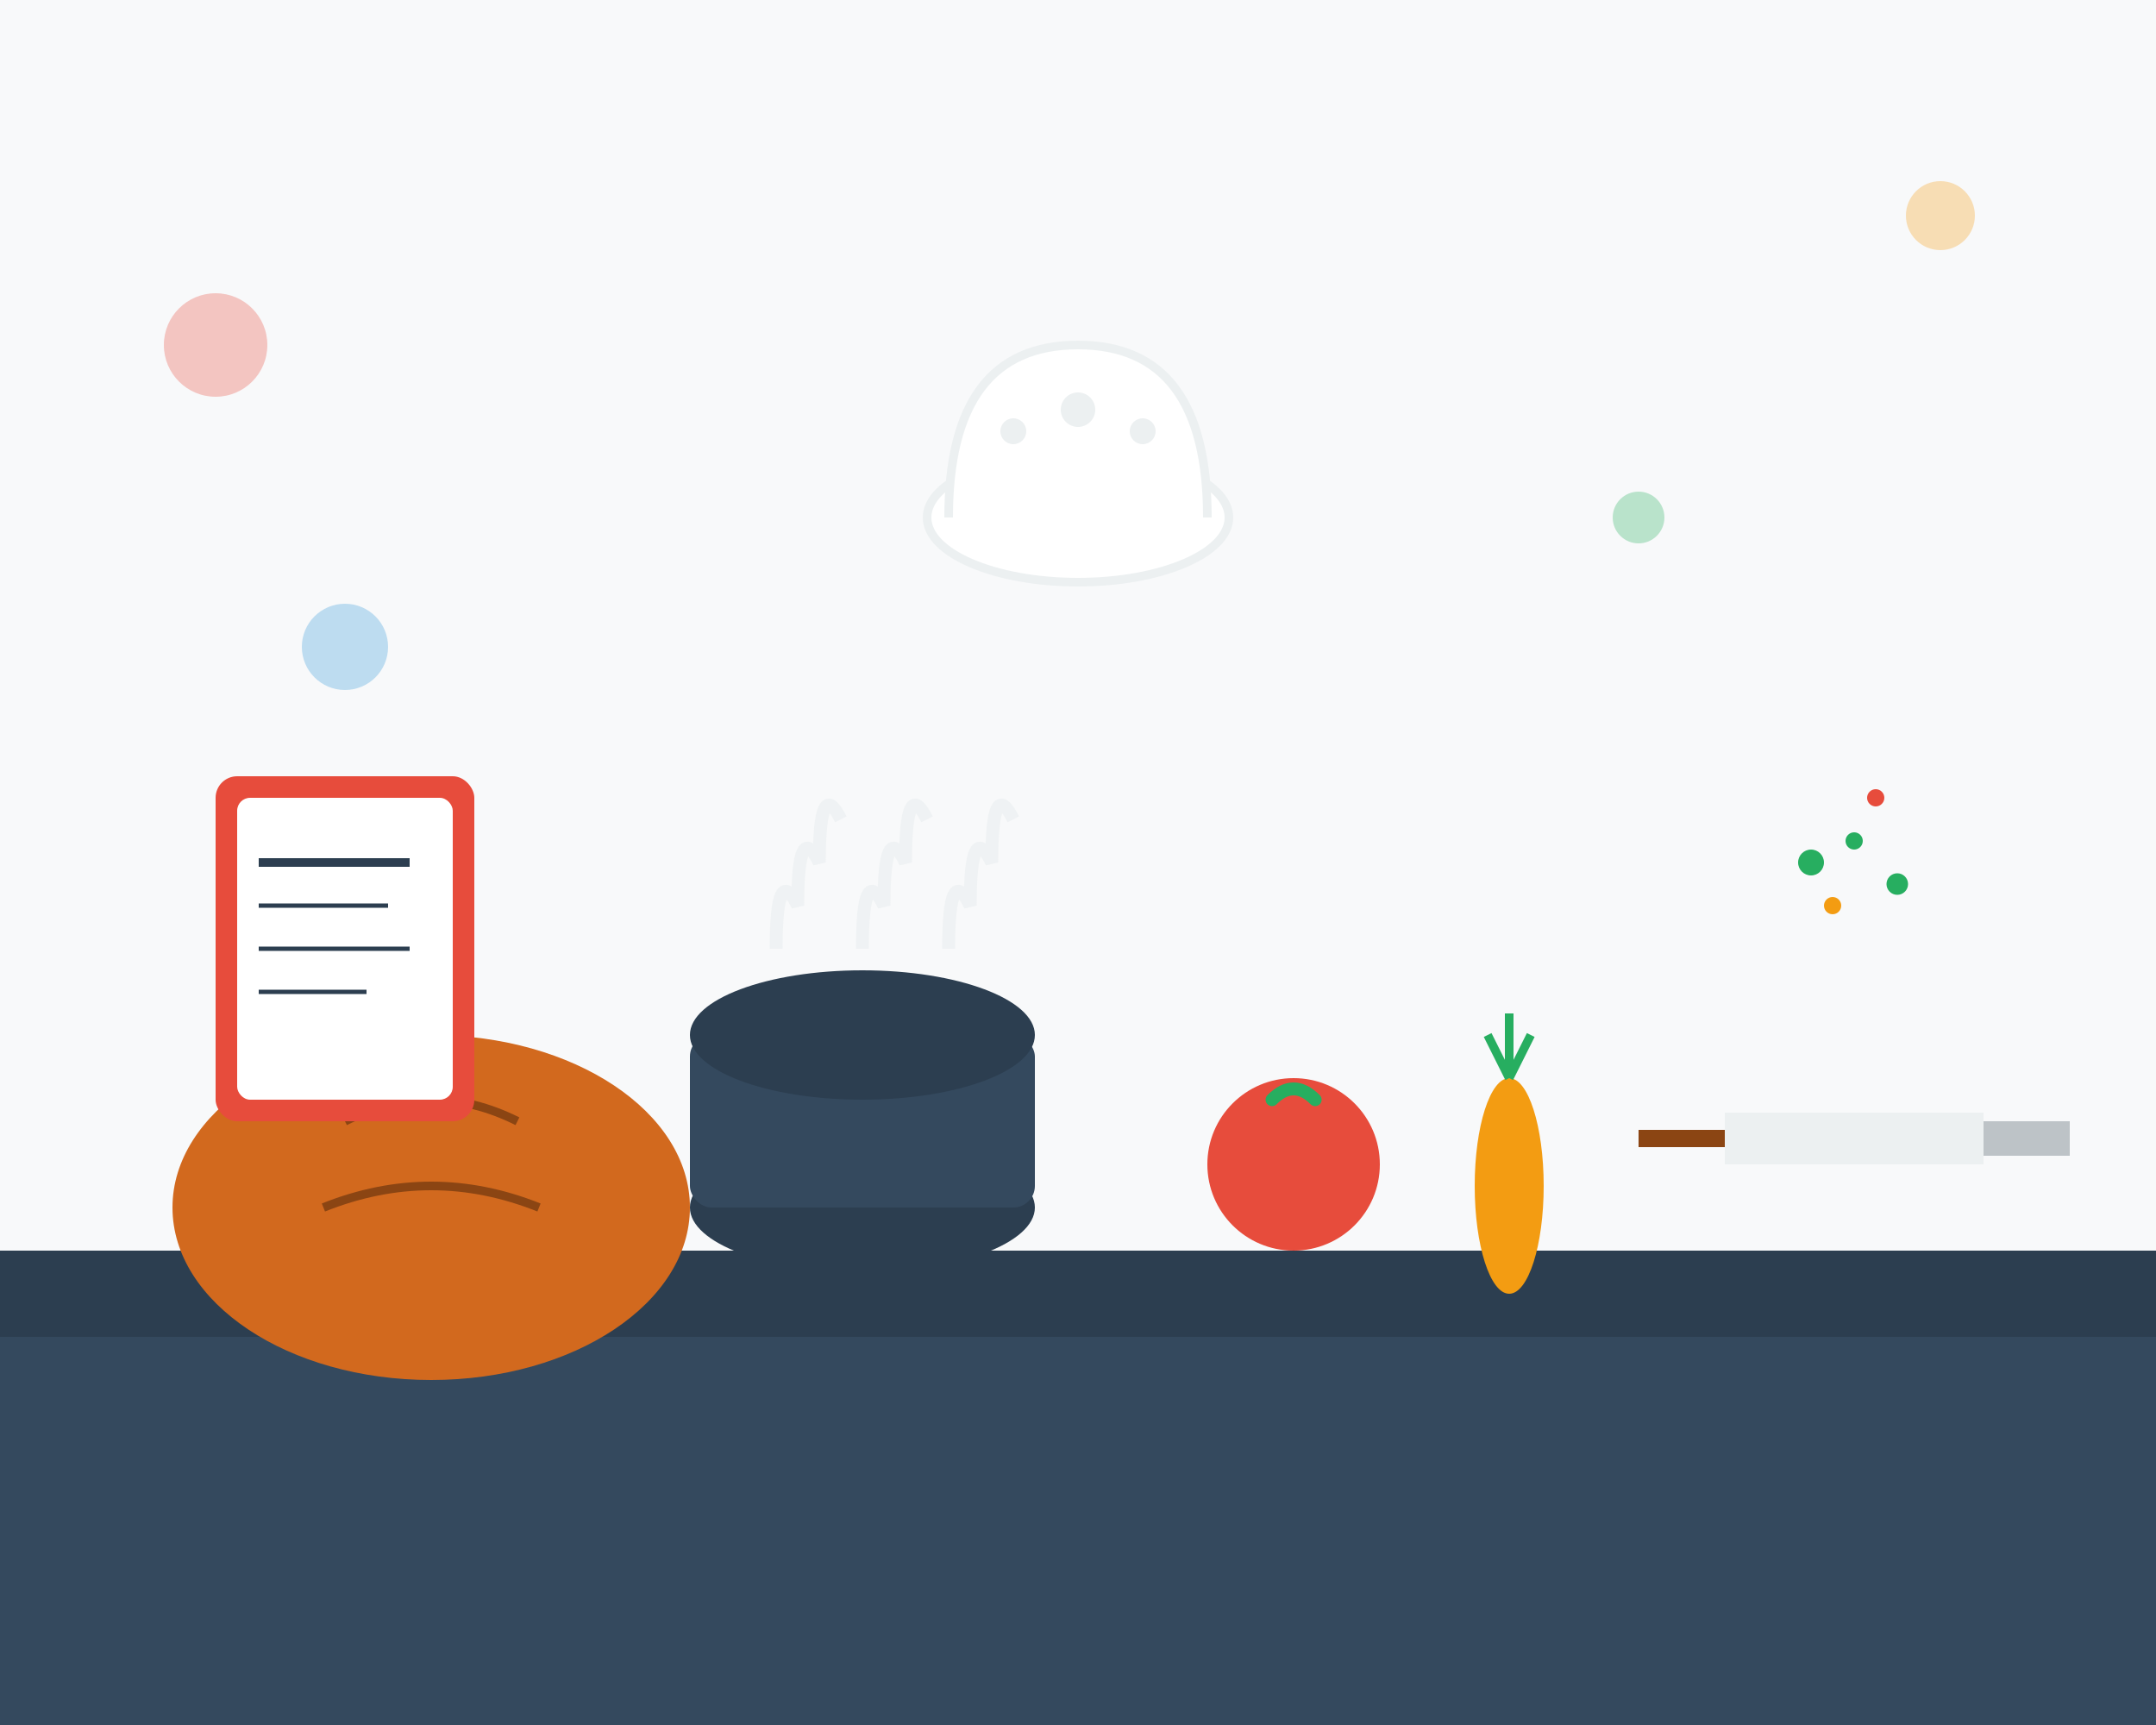 <svg width="500" height="400" viewBox="0 0 500 400" fill="none" xmlns="http://www.w3.org/2000/svg">
  <!-- Background -->
  <rect width="500" height="400" fill="#f8f9fa"/>
  
  <!-- Kitchen counter -->
  <rect x="0" y="300" width="500" height="100" fill="#34495e"/>
  <rect x="0" y="290" width="500" height="20" fill="#2c3e50"/>
  
  <!-- Cooking pot -->
  <ellipse cx="200" cy="280" rx="40" ry="15" fill="#2c3e50"/>
  <rect x="160" y="240" width="80" height="40" rx="5" fill="#34495e"/>
  <ellipse cx="200" cy="240" rx="40" ry="15" fill="#2c3e50"/>
  
  <!-- Steam -->
  <path d="M180 220 Q180 200 185 210 Q185 190 190 200 Q190 180 195 190" stroke="#ecf0f1" stroke-width="3" fill="none" opacity="0.7"/>
  <path d="M200 220 Q200 200 205 210 Q205 190 210 200 Q210 180 215 190" stroke="#ecf0f1" stroke-width="3" fill="none" opacity="0.7"/>
  <path d="M220 220 Q220 200 225 210 Q225 190 230 200 Q230 180 235 190" stroke="#ecf0f1" stroke-width="3" fill="none" opacity="0.7"/>
  
  <!-- Vegetables -->
  <!-- Tomato -->
  <circle cx="300" cy="270" r="20" fill="#e74c3c"/>
  <path d="M295 255 Q300 250 305 255" stroke="#27ae60" stroke-width="3" stroke-linecap="round"/>
  
  <!-- Carrot -->
  <ellipse cx="350" cy="275" rx="8" ry="25" fill="#f39c12"/>
  <path d="M350 250 L345 240 M350 250 L350 235 M350 250 L355 240" stroke="#27ae60" stroke-width="2"/>
  
  <!-- Onion -->
  <ellipse cx="120" cy="275" rx="18" ry="22" fill="#f1c40f"/>
  <path d="M120 255 Q115 250 120 245 Q125 250 120 255" stroke="#f39c12" stroke-width="2" fill="none"/>
  
  <!-- Knife -->
  <rect x="400" y="260" width="80" height="8" fill="#bdc3c7"/>
  <rect x="400" y="258" width="60" height="12" fill="#ecf0f1"/>
  <rect x="380" y="262" width="20" height="4" fill="#8b4513"/>
  
  <!-- Cutting board -->
  <ellipse cx="100" cy="280" rx="60" ry="40" fill="#d2691e"/>
  <path d="M80 260 Q100 250 120 260" stroke="#8b4513" stroke-width="2" fill="none"/>
  <path d="M75 280 Q100 270 125 280" stroke="#8b4513" stroke-width="2" fill="none"/>
  
  <!-- Chef hat floating -->
  <ellipse cx="250" cy="120" rx="35" ry="15" fill="#ffffff" stroke="#ecf0f1" stroke-width="2"/>
  <path d="M220 120 Q220 80 250 80 Q280 80 280 120" fill="#ffffff" stroke="#ecf0f1" stroke-width="2"/>
  <circle cx="235" cy="100" r="3" fill="#ecf0f1"/>
  <circle cx="250" cy="95" r="4" fill="#ecf0f1"/>
  <circle cx="265" cy="100" r="3" fill="#ecf0f1"/>
  
  <!-- Recipe book -->
  <rect x="50" y="180" width="60" height="80" fill="#e74c3c" rx="5"/>
  <rect x="55" y="185" width="50" height="70" fill="#ffffff" rx="3"/>
  <line x1="60" y1="200" x2="95" y2="200" stroke="#2c3e50" stroke-width="2"/>
  <line x1="60" y1="210" x2="90" y2="210" stroke="#2c3e50" stroke-width="1"/>
  <line x1="60" y1="220" x2="95" y2="220" stroke="#2c3e50" stroke-width="1"/>
  <line x1="60" y1="230" x2="85" y2="230" stroke="#2c3e50" stroke-width="1"/>
  
  <!-- Spices and herbs -->
  <circle cx="420" cy="200" r="3" fill="#27ae60"/>
  <circle cx="430" cy="195" r="2" fill="#27ae60"/>
  <circle cx="440" cy="205" r="2.5" fill="#27ae60"/>
  <circle cx="425" cy="210" r="2" fill="#f39c12"/>
  <circle cx="435" cy="185" r="2" fill="#e74c3c"/>
  
  <!-- Background decorative elements -->
  <circle cx="450" cy="50" r="8" fill="#f39c12" opacity="0.3"/>
  <circle cx="50" cy="80" r="12" fill="#e74c3c" opacity="0.3"/>
  <circle cx="380" cy="120" r="6" fill="#27ae60" opacity="0.3"/>
  <circle cx="80" cy="150" r="10" fill="#3498db" opacity="0.3"/>
</svg>
